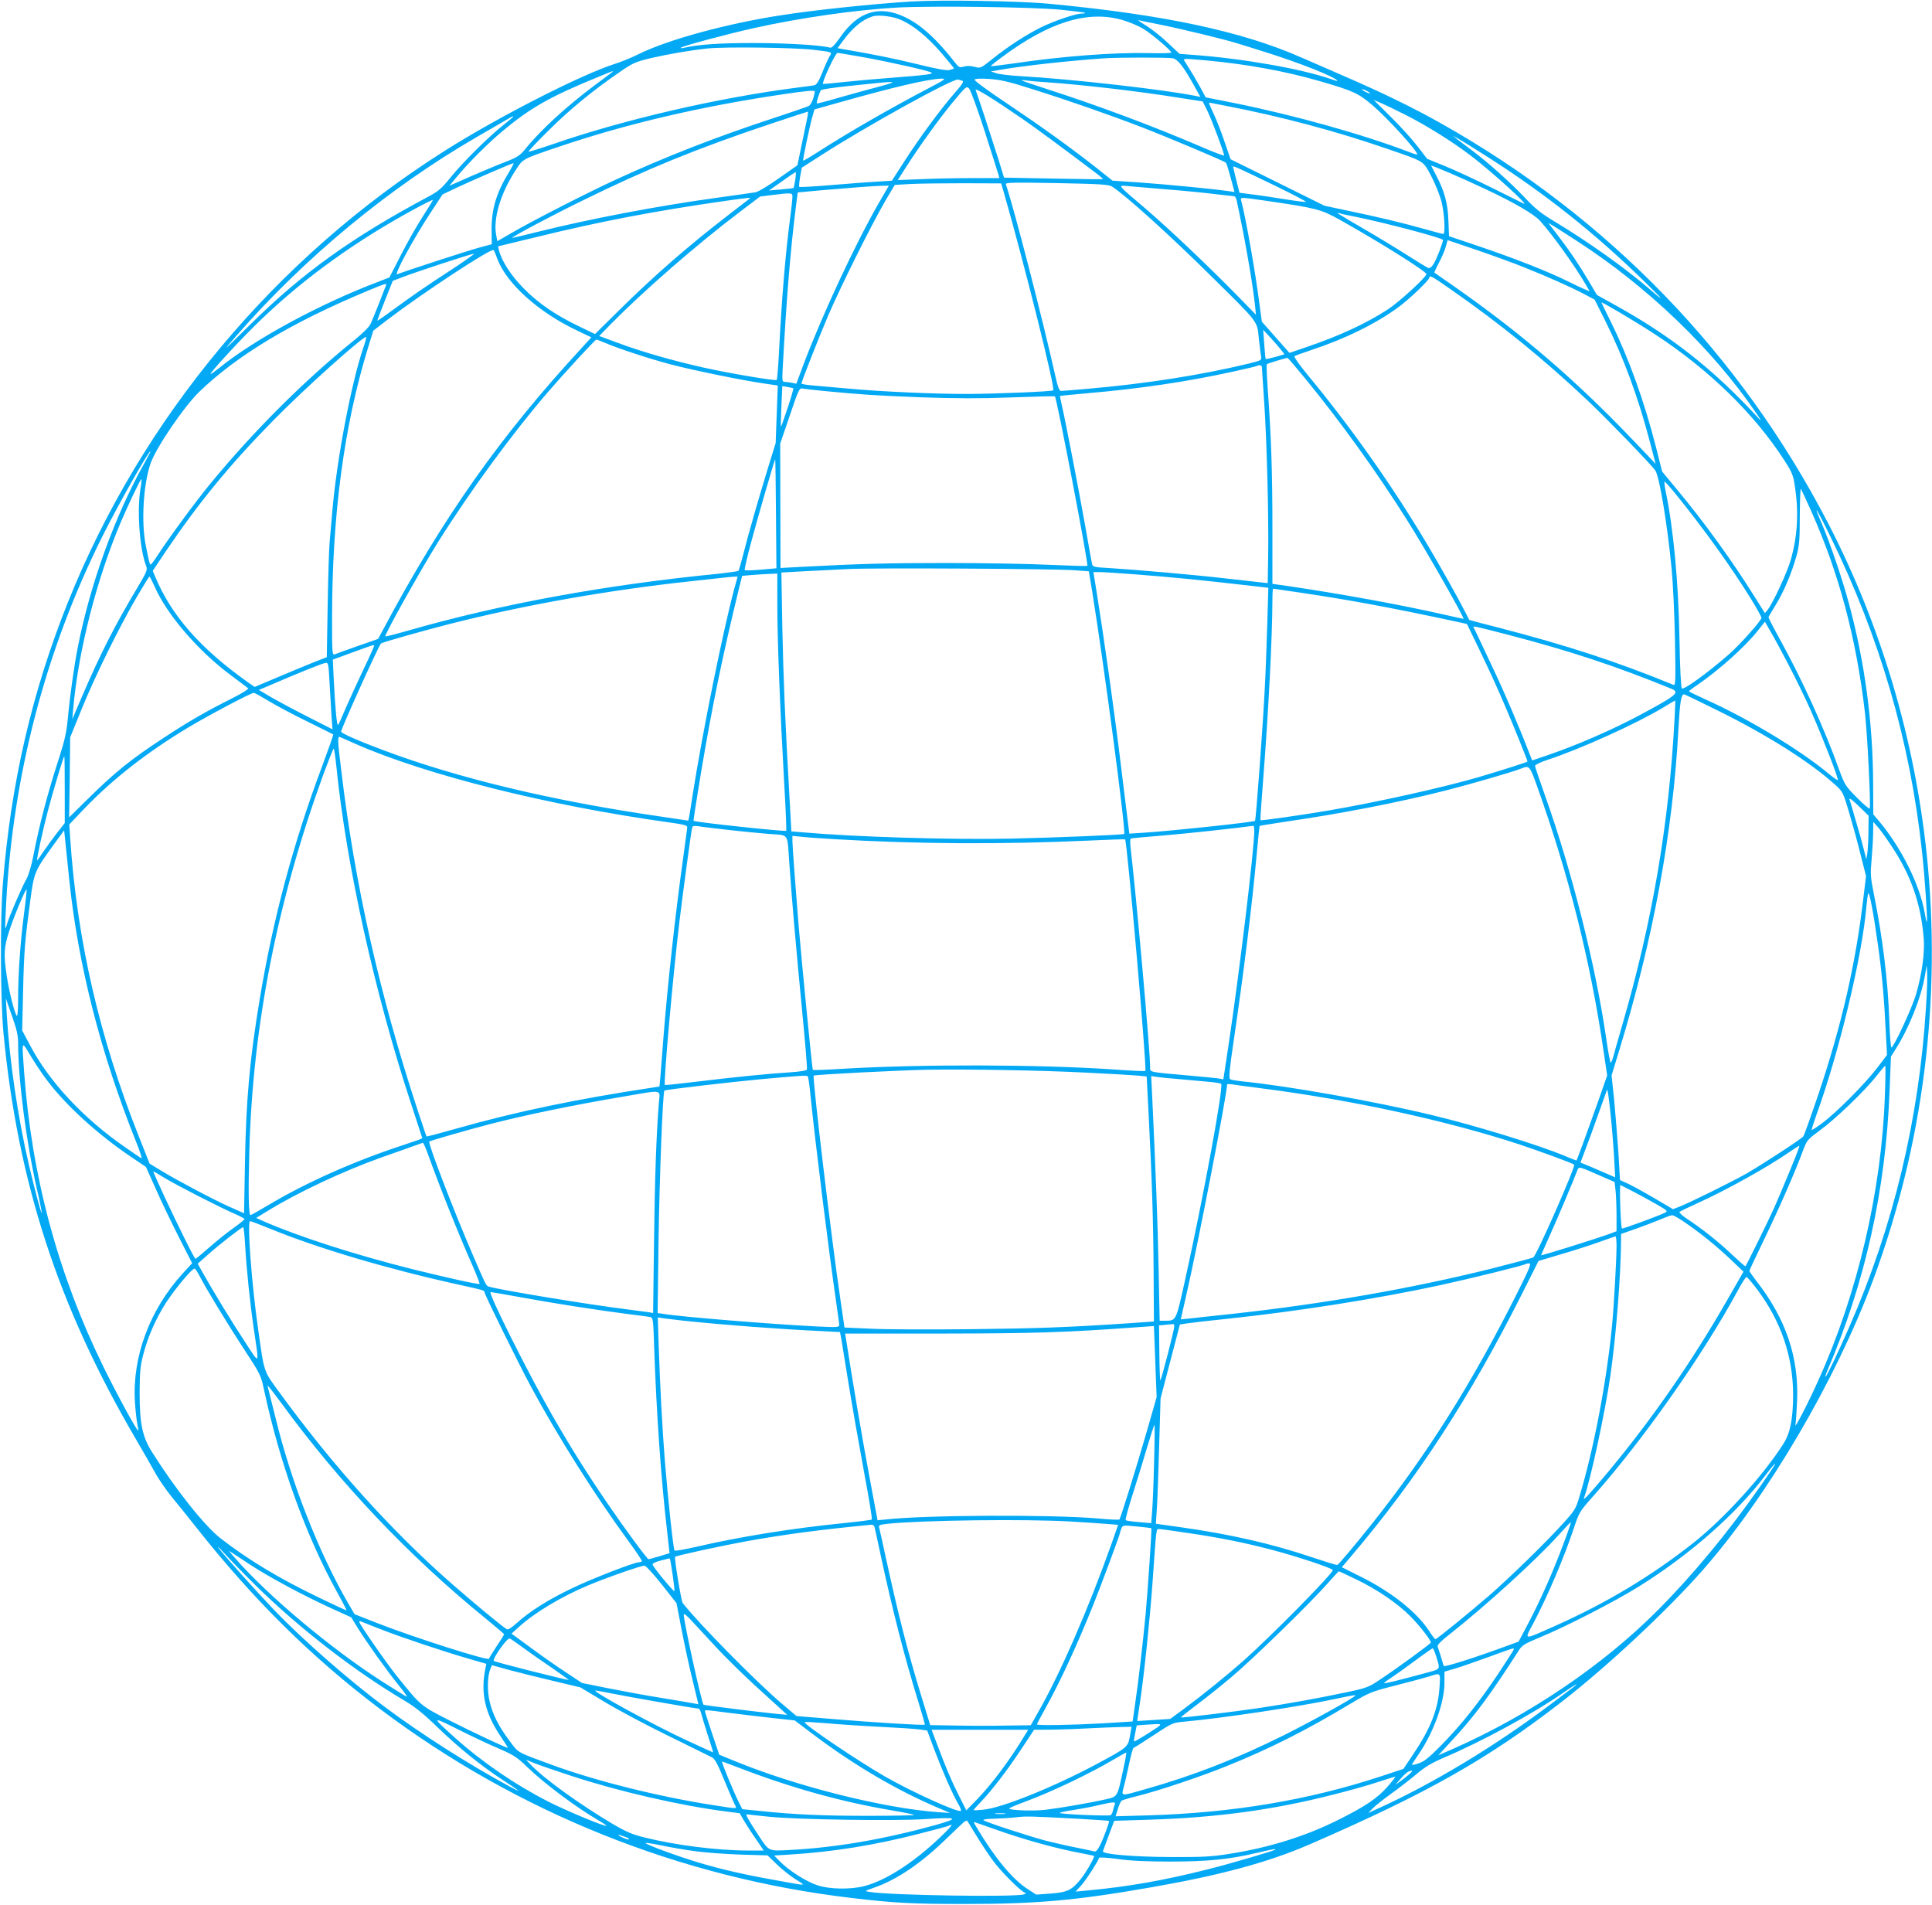 <?xml version="1.0" standalone="no"?>
<!DOCTYPE svg PUBLIC "-//W3C//DTD SVG 20010904//EN"
 "http://www.w3.org/TR/2001/REC-SVG-20010904/DTD/svg10.dtd">
<svg version="1.0" xmlns="http://www.w3.org/2000/svg"
 width="1280pt" height="1262pt" viewBox="0 0 1280 1262"
 preserveAspectRatio="xMidYMid meet">
<g transform="translate(0,1262) scale(0.1,-0.1)"
fill="#03a9f4" stroke="none">
<path d="M6036 12610 c-264 -17 -630 -55 -861 -91 -364 -56 -754 -163 -947
-259 -42 -21 -112 -50 -157 -64 -227 -73 -776 -354 -1126 -576 -1122 -710
-2005 -1768 -2495 -2990 -239 -597 -378 -1199 -431 -1865 -19 -232 -16 -774 4
-990 95 -988 361 -1805 873 -2682 49 -84 108 -187 132 -230 23 -43 74 -116
112 -163 39 -47 109 -134 157 -195 384 -486 767 -864 1218 -1205 912 -688
1990 -1120 3125 -1254 285 -34 406 -40 750 -40 479 0 738 23 1235 110 460 80
777 166 1050 284 780 339 1182 566 1670 944 300 232 704 609 938 876 430 490
878 1253 1125 1915 335 901 457 1868 357 2825 -81 769 -304 1519 -654 2195
-580 1118 -1455 2023 -2561 2646 -190 107 -387 203 -650 317 -102 44 -227 99
-278 121 -394 174 -917 285 -1672 356 -196 19 -718 27 -914 15z m988 -54 c87
-9 161 -18 164 -21 3 -3 -6 -5 -21 -5 -41 0 -185 -49 -272 -92 -101 -51 -217
-126 -319 -208 -79 -63 -80 -63 -119 -53 -25 7 -51 8 -71 2 -27 -8 -33 -6 -56
23 -122 157 -227 253 -333 304 -171 82 -311 39 -429 -131 -35 -50 -57 -74 -68
-71 -57 17 -292 31 -510 31 -228 0 -365 -10 -460 -32 -14 -3 -22 -3 -19 1 10
11 313 92 489 131 303 67 663 119 945 135 225 12 886 4 1079 -14z m-1050 -70
c81 -37 171 -111 262 -216 46 -54 84 -100 84 -103 0 -2 -14 -7 -31 -11 -21 -4
-92 9 -212 39 -153 37 -284 64 -495 100 l-33 6 31 42 c66 91 131 146 200 168
40 13 139 1 194 -25z m1464 1 c44 -13 106 -39 137 -58 55 -33 185 -144 185
-157 0 -4 -64 -6 -142 -4 -235 6 -578 -20 -908 -69 -78 -11 -143 -19 -145 -17
-2 2 30 28 71 58 316 235 571 314 802 247z m257 -32 c134 -27 415 -95 495
-120 25 -7 106 -33 180 -56 233 -72 490 -174 490 -195 0 -2 -19 4 -42 12 -191
67 -581 136 -908 160 l-95 7 -81 76 c-44 42 -110 93 -145 114 -35 21 -55 36
-44 33 11 -3 79 -17 150 -31z m-2305 -165 c126 -15 124 -14 107 -42 -8 -13
-30 -60 -48 -106 -24 -60 -39 -84 -54 -87 -11 -2 -60 -9 -110 -15 -520 -66
-1152 -212 -1619 -374 -88 -30 -162 -53 -164 -51 -3 3 58 67 134 142 137 137
300 270 476 390 80 55 101 64 196 87 122 28 259 52 382 65 110 12 577 6 700
-9z m336 -50 c175 -32 419 -87 443 -100 20 -11 -30 -17 -259 -35 -107 -8 -253
-21 -325 -29 -71 -8 -131 -13 -132 -12 -10 9 82 206 96 206 4 0 84 -14 177
-30z m2043 -6 c35 -7 73 -56 146 -188 l38 -68 -29 6 c-215 43 -820 112 -1169
132 -66 4 -136 12 -155 19 l-35 12 65 11 c153 27 458 60 690 76 93 6 419 6
449 0z m221 -14 c272 -25 534 -73 762 -140 216 -63 248 -78 342 -158 101 -87
296 -301 296 -325 0 -3 -24 4 -52 15 -302 116 -758 244 -1159 325 l-191 38
-35 65 c-34 61 -56 98 -97 163 -22 33 -31 31 134 17z m-3935 -79 c-6 -4 -57
-43 -115 -86 -188 -140 -360 -298 -463 -426 -29 -36 -51 -51 -109 -74 -76 -29
-230 -94 -332 -140 l-59 -26 44 53 c79 96 212 229 308 309 185 155 317 230
641 362 96 40 98 40 85 28z m2085 -112 c-253 -133 -515 -284 -715 -412 -55
-36 -102 -63 -104 -61 -4 3 44 232 62 294 l13 45 149 42 c374 106 602 159 690
162 37 1 30 -5 -95 -70z m236 56 c12 -4 -1 -24 -52 -82 -91 -105 -226 -287
-330 -448 l-85 -132 -107 -7 c-59 -3 -196 -14 -305 -23 -108 -9 -199 -14 -202
-11 -2 2 0 32 6 66 l11 61 131 84 c302 194 870 508 905 500 6 -2 19 -5 28 -8z
m459 -54 c242 -76 512 -170 735 -256 178 -69 539 -221 552 -233 4 -4 18 -49
32 -101 l25 -93 -42 6 c-95 14 -417 45 -585 57 l-181 12 -103 82 c-178 140
-376 282 -600 432 -122 81 -215 150 -211 155 4 7 39 9 97 5 73 -5 128 -17 281
-66z m100 44 c232 -16 613 -60 872 -102 l161 -25 32 -64 c29 -60 110 -275 110
-294 0 -4 -73 23 -162 62 -310 133 -671 268 -1003 375 -93 30 -172 57 -175 60
-3 3 13 3 35 -1 22 -3 81 -8 130 -11z m-1115 -30 c-69 -18 -188 -51 -265 -73
-77 -23 -141 -39 -143 -37 -5 5 18 77 28 88 4 5 85 17 181 27 332 36 352 36
199 -5z m704 -295 c46 -146 88 -275 91 -287 l6 -23 -184 0 c-101 0 -253 -3
-336 -7 l-153 -6 60 94 c94 146 223 324 313 432 79 95 83 98 100 80 9 -10 56
-137 103 -283z m251 82 c91 -63 263 -190 496 -366 21 -16 37 -31 36 -33 -2 -1
-150 0 -329 4 l-326 6 -37 121 c-39 124 -138 427 -151 459 -7 19 107 -51 311
-191z m-1388 133 c-7 -21 -20 -42 -28 -47 -8 -4 -122 -44 -254 -87 -369 -122
-695 -249 -1023 -400 -181 -83 -557 -275 -692 -354 l-95 -55 -8 42 c-20 108
29 274 127 425 52 81 41 75 295 161 450 152 948 268 1496 348 128 19 191 25
193 17 1 -5 -4 -28 -11 -50z m3673 50 c14 -8 21 -14 15 -14 -5 0 -21 6 -35 14
-14 8 -20 14 -15 14 6 0 21 -6 35 -14z m252 -156 c137 -69 315 -180 436 -273
134 -102 387 -332 347 -315 -5 3 -98 48 -205 102 -107 53 -249 119 -315 146
l-120 49 -60 78 c-33 44 -112 132 -177 196 l-117 116 54 -23 c30 -13 100 -48
157 -76z m-1196 61 c369 -71 736 -169 1069 -284 259 -89 241 -79 297 -182 26
-50 57 -126 68 -169 20 -78 27 -215 12 -215 -5 0 -58 14 -118 31 -141 40 -320
83 -514 123 l-155 33 -311 154 -311 154 -38 110 c-20 61 -52 143 -71 184 -33
72 -37 81 -31 81 1 0 47 -9 103 -20z m-2768 -82 c-5 -24 -22 -104 -37 -178
l-28 -135 -124 -87 c-68 -48 -137 -90 -154 -92 -16 -3 -131 -19 -254 -36 -399
-55 -844 -140 -1201 -229 -85 -22 -156 -38 -157 -37 -6 5 276 155 472 250 417
205 755 343 1230 502 138 46 253 84 256 84 4 0 2 -19 -3 -42z m-1948 8 c0 -1
-28 -25 -62 -52 -97 -76 -270 -247 -350 -346 -64 -79 -82 -95 -158 -135 -503
-269 -829 -504 -1172 -843 -186 -184 -193 -190 -88 -70 454 518 1007 975 1585
1310 88 51 178 103 200 116 43 25 45 26 45 20z m6453 -264 c385 -245 714 -507
1047 -832 131 -128 135 -138 13 -32 -153 131 -395 303 -608 431 -98 59 -135
89 -206 165 -93 98 -240 230 -350 312 -36 27 -79 59 -95 72 l-29 23 40 -22
c22 -12 107 -65 188 -117z m-6483 -106 c-82 -134 -115 -246 -113 -382 l1 -92
-82 -22 c-68 -18 -501 -159 -544 -177 -26 -10 108 238 226 416 l74 113 97 46
c100 47 361 160 373 161 4 1 -11 -28 -32 -63z m6470 -108 c195 -92 322 -166
363 -211 81 -89 228 -294 301 -419 l28 -48 -39 16 c-21 9 -63 29 -93 44 -139
70 -371 161 -633 249 l-167 56 -4 105 c-4 113 -26 194 -82 300 -16 30 -30 58
-32 62 -4 8 201 -80 358 -154z m-1391 21 c117 -57 209 -105 203 -107 -5 -1
-65 6 -133 17 -68 11 -165 26 -216 32 l-91 12 -21 83 c-12 46 -21 86 -21 89 0
8 41 -11 279 -126z m-3180 40 c-5 -28 -10 -53 -11 -54 -2 -2 -39 -6 -83 -10
l-80 -7 85 60 c47 34 88 61 91 62 3 0 2 -23 -2 -51z m1383 -89 c135 -470 340
-1292 326 -1306 -9 -8 -369 -23 -568 -24 -227 0 -568 15 -795 36 -93 8 -200
18 -237 21 -38 3 -68 9 -68 12 0 13 110 292 175 446 82 192 289 607 378 760
l65 110 103 6 c57 3 216 5 353 5 l249 -1 19 -65z m717 43 c91 -59 386 -325
665 -602 307 -303 295 -287 306 -403 6 -51 12 -105 15 -119 4 -26 2 -27 -83
-48 -315 -76 -679 -133 -1057 -166 -93 -8 -177 -15 -185 -15 -12 0 -22 26 -39
103 -82 368 -274 1112 -327 1266 -4 12 45 13 338 8 294 -6 345 -9 367 -24z
m-1545 -105 c-154 -267 -374 -738 -500 -1071 l-48 -129 -29 6 c-16 3 -38 6
-48 6 -17 0 -18 7 -13 98 25 461 51 778 87 1062 l12 95 140 13 c194 17 351 29
412 31 l52 1 -65 -112z m1921 86 c105 -8 242 -22 305 -30 63 -7 120 -14 126
-14 6 0 14 -12 17 -27 53 -243 107 -554 122 -698 l6 -60 -123 126 c-187 191
-447 438 -603 572 -204 174 -194 160 -110 153 39 -3 156 -13 260 -22z m-2495
-47 c0 -13 -6 -73 -14 -133 -31 -229 -58 -554 -75 -897 -5 -98 -12 -181 -15
-184 -8 -8 -311 43 -486 82 -205 46 -406 104 -563 162 l-127 47 77 79 c218
221 568 526 849 739 l140 106 80 10 c130 16 134 15 134 -11z m-281 -11 c-2 -2
-67 -52 -144 -111 -268 -206 -499 -408 -736 -643 l-147 -145 -106 51 c-154 74
-269 152 -366 251 -83 83 -147 183 -164 252 l-6 27 248 60 c423 104 788 174
1257 241 140 20 171 23 164 17z m3418 -16 c340 -50 363 -56 491 -127 264 -148
572 -341 572 -359 0 -20 -178 -183 -254 -233 -148 -96 -319 -175 -542 -251
l-111 -38 -92 104 -91 103 -16 118 c-28 220 -91 572 -120 681 -8 27 -12 27
163 2z m-5587 -106 c-39 -60 -104 -175 -145 -256 l-75 -146 -72 -28 c-391
-148 -822 -382 -1056 -572 -30 -24 -55 -42 -57 -40 -7 7 213 245 335 361 292
280 631 523 1020 734 63 34 116 60 118 59 1 -2 -29 -52 -68 -112z m6175 1
c203 -41 585 -142 585 -155 0 -18 -42 -126 -61 -157 -14 -23 -26 -32 -37 -28
-8 3 -74 43 -146 89 -72 46 -203 125 -291 176 -172 100 -180 106 -150 97 11
-4 56 -14 100 -22z m1475 -163 c466 -302 893 -711 1184 -1137 36 -52 40 -61
16 -35 -300 326 -580 546 -964 757 l-106 59 -53 90 c-68 114 -124 198 -205
303 l-64 84 39 -23 c21 -13 90 -57 153 -98z m-355 -172 c161 -64 315 -133 400
-178 l70 -37 72 -144 c119 -239 216 -501 293 -795 l39 -149 -142 149 c-382
401 -740 709 -1182 1019 -77 54 -141 98 -142 99 -2 1 13 31 31 67 19 35 39 83
45 106 l12 42 192 -65 c105 -36 246 -87 312 -114z m-6801 57 c62 -166 275
-358 538 -481 l86 -41 -64 -70 c-543 -588 -922 -1127 -1320 -1874 l-29 -54
-135 -47 c-74 -26 -143 -51 -152 -55 -17 -7 -18 8 -18 238 0 681 79 1274 237
1789 l36 117 96 74 c231 176 687 476 701 460 4 -4 15 -29 24 -56z m-299 -71
c-186 -121 -262 -174 -397 -273 -54 -40 -98 -70 -98 -67 0 4 23 65 51 135 l51
128 57 22 c83 33 464 158 481 158 8 1 -58 -46 -145 -103z m6611 -129 c339
-236 624 -468 914 -742 134 -127 417 -420 447 -462 27 -40 80 -358 108 -653 9
-91 19 -302 22 -469 5 -258 4 -303 -8 -299 -372 153 -714 265 -1173 383 -99
25 -181 47 -182 48 -1 1 -14 27 -29 57 -43 85 -170 311 -253 450 -233 390
-504 773 -790 1118 -52 63 -90 117 -86 122 5 4 54 22 109 40 225 74 435 177
584 288 74 55 201 177 201 193 0 18 20 7 136 -74z m-7049 21 c-3 -7 -24 -60
-46 -118 -23 -58 -48 -119 -56 -136 -8 -19 -56 -67 -117 -115 -326 -264 -657
-594 -945 -944 -95 -115 -280 -367 -348 -473 -22 -34 -43 -62 -46 -62 -7 0
-10 10 -33 125 -31 153 -17 403 31 543 35 104 222 379 325 478 252 242 606
455 1108 665 125 52 135 55 127 37z m8408 -323 c357 -233 658 -527 857 -835
44 -67 58 -98 66 -150 31 -184 23 -344 -24 -510 -24 -83 -116 -282 -152 -329
l-19 -23 -68 108 c-151 242 -335 496 -521 719 l-92 111 -40 159 c-78 306 -180
590 -298 829 -35 71 -64 130 -64 132 0 7 232 -130 355 -211z m-2475 -106 l20
-26 -61 -18 c-33 -9 -62 -15 -64 -13 -1 2 -6 46 -9 98 l-7 95 51 -55 c28 -30
59 -67 70 -81z m-6080 26 c-82 -237 -180 -752 -209 -1100 -6 -66 -13 -154 -17
-195 -4 -41 -10 -230 -13 -419 l-6 -345 -75 -29 c-41 -16 -149 -61 -239 -99
l-164 -69 -46 32 c-314 223 -506 441 -614 701 l-15 36 86 129 c222 328 426
576 716 871 205 209 599 562 612 549 2 -2 -5 -30 -16 -62z m1597 24 c86 -37
298 -107 436 -143 144 -38 474 -106 621 -127 l89 -13 -7 -190 -7 -191 -54
-175 c-66 -216 -125 -422 -160 -560 -15 -58 -29 -108 -33 -112 -4 -3 -59 -11
-122 -18 -757 -74 -1456 -202 -2074 -380 -77 -22 -141 -38 -143 -36 -8 8 229
432 350 626 211 336 491 718 725 990 114 132 315 350 323 350 4 0 29 -9 56
-21z m4643 -240 c236 -288 476 -623 675 -939 119 -188 382 -650 371 -650 -2 0
-62 13 -132 29 -282 64 -659 133 -1021 187 l-113 16 0 372 c0 366 -8 609 -31
919 -6 87 -9 160 -6 164 5 5 123 41 137 42 3 0 57 -63 120 -140z m-290 83 c0
-5 7 -107 15 -228 18 -253 31 -768 27 -1028 l-3 -179 -57 6 c-31 4 -136 15
-232 26 -199 23 -578 56 -753 67 -109 6 -118 8 -122 28 -3 11 -23 125 -45 251
-41 230 -129 687 -155 800 -8 32 -13 60 -12 62 2 1 84 9 183 18 342 29 664 77
959 142 88 19 162 37 164 39 8 7 31 4 31 -4z m-3104 -145 c2 -2 -15 -61 -38
-130 -23 -70 -43 -126 -44 -124 -2 1 0 62 3 136 l6 133 35 -6 c19 -3 36 -7 38
-9z m199 -17 c263 -25 337 -30 640 -42 238 -8 393 -9 605 -1 157 6 287 9 289
7 13 -12 224 -1114 215 -1123 -2 -2 -115 1 -251 7 -137 7 -446 12 -688 12
-397 0 -564 -5 -967 -26 l-127 -7 -1 412 -1 412 57 167 c69 204 69 203 97 197
12 -2 72 -9 132 -15z m-4495 -472 c-197 -351 -361 -802 -444 -1223 -24 -119
-54 -334 -66 -470 -9 -94 -21 -149 -55 -255 -81 -249 -133 -448 -176 -669 -12
-60 -31 -122 -44 -145 -29 -49 -119 -259 -129 -300 -4 -15 -9 -27 -11 -25 -2
2 1 78 6 169 46 854 263 1678 640 2432 106 211 302 558 316 558 2 0 -15 -33
-37 -72z m4181 -343 l3 -360 -102 -9 c-56 -5 -105 -6 -108 -3 -3 3 15 83 41
179 47 176 158 558 161 555 1 -1 4 -164 5 -362z m-4211 164 c-23 -147 -5 -398
39 -511 9 -23 2 -39 -58 -140 -146 -243 -247 -441 -368 -723 l-64 -150 6 70
c34 384 155 856 315 1235 49 115 133 291 137 286 2 -2 -1 -32 -7 -67z m10175
-36 c181 -223 365 -479 499 -696 36 -59 66 -113 66 -120 0 -19 -147 -183 -219
-245 -140 -122 -294 -233 -308 -223 -6 4 -13 128 -16 326 -7 382 -40 733 -92
983 -7 34 -10 62 -6 61 3 0 38 -39 76 -86z m892 -103 c185 -412 300 -842 358
-1335 17 -142 41 -633 32 -642 -4 -3 -42 30 -85 73 -75 76 -80 84 -117 184
-96 269 -245 597 -392 863 -43 78 -77 144 -76 148 1 4 23 42 49 84 54 88 105
210 136 322 19 67 22 105 22 265 1 103 4 184 7 180 3 -4 33 -68 66 -142z m128
-171 c329 -669 531 -1364 609 -2094 18 -159 38 -456 32 -462 -2 -2 -9 25 -15
62 -32 183 -156 432 -302 605 l-38 45 -1 200 c-1 403 -55 809 -161 1199 -44
164 -127 406 -182 534 -20 45 -34 82 -31 82 3 0 43 -77 89 -171z m-5005 -227
l94 -7 23 -140 c79 -490 224 -1589 211 -1600 -7 -6 -465 -25 -758 -31 -394 -8
-1024 11 -1376 42 l-71 6 -12 217 c-30 523 -41 799 -48 1137 l-6 361 144 8
c79 4 214 11 299 15 178 9 1358 2 1500 -8z m400 -27 c242 -19 438 -38 689 -67
l194 -22 -7 -241 c-4 -132 -11 -328 -17 -435 -11 -223 -58 -862 -64 -868 -9
-9 -533 -65 -726 -78 l-107 -7 -6 49 c-3 27 -26 213 -51 414 -43 354 -111 835
-158 1128 l-23 142 40 0 c23 0 129 -7 236 -15z m-2370 -207 c0 -227 18 -691
46 -1186 10 -166 15 -304 13 -306 -7 -7 -606 57 -614 66 -2 2 21 147 50 323
75 445 141 765 253 1225 l19 75 69 6 c38 3 90 6 117 7 l47 2 0 -212z m-4126
127 c81 -186 288 -427 506 -589 58 -43 109 -82 114 -86 5 -5 -45 -36 -111 -69
-159 -79 -291 -155 -448 -259 -216 -141 -324 -228 -503 -405 l-124 -122 4 265
3 265 75 185 c86 213 249 544 365 743 44 75 82 137 85 137 3 0 18 -29 34 -65z
m3839 -22 c-75 -283 -207 -934 -273 -1353 -11 -74 -23 -144 -25 -156 l-5 -21
-187 28 c-712 103 -1334 252 -1831 438 -156 58 -282 113 -282 124 0 19 248
568 264 584 7 7 275 83 451 128 499 127 1053 225 1600 284 105 11 204 22 220
24 17 2 44 5 61 6 l31 1 -24 -87z m3750 -19 c331 -49 600 -99 1024 -190 l82
-18 75 -155 c83 -173 117 -247 182 -399 48 -111 144 -349 144 -357 0 -4 -179
-61 -325 -104 -236 -69 -679 -167 -995 -221 -169 -29 -444 -68 -449 -64 -2 1
6 123 18 271 36 462 60 940 61 1181 0 45 2 82 5 82 3 0 83 -12 178 -26z m3237
-479 c43 -82 109 -217 146 -300 76 -172 187 -455 180 -463 -3 -2 -29 16 -58
40 -185 155 -530 364 -807 489 -66 30 -120 56 -121 59 0 3 26 23 58 44 142 98
312 250 394 353 l51 64 39 -68 c22 -37 75 -135 118 -218z m-1864 201 c415
-108 723 -210 1087 -359 59 -24 36 -43 -206 -173 -185 -99 -421 -202 -619
-269 l-97 -33 -32 81 c-50 131 -156 379 -216 505 -30 64 -73 155 -95 202 -22
47 -42 88 -45 93 -7 12 5 9 223 -47z m-7579 -233 c-41 -87 -94 -203 -118 -258
-23 -55 -45 -104 -49 -108 -8 -9 -19 105 -29 305 l-6 128 120 44 c148 54 149
54 154 50 2 -2 -30 -74 -72 -161z m-224 -80 c4 -71 10 -170 13 -222 l7 -93
-159 81 c-87 44 -197 103 -244 130 l-85 50 50 21 c244 105 374 157 396 159 13
1 17 -18 22 -126z m-400 -129 c50 -30 166 -92 257 -136 91 -45 166 -82 168
-84 2 -1 -32 -98 -76 -216 -189 -505 -323 -1004 -411 -1536 -66 -395 -91 -669
-98 -1083 l-6 -337 -97 43 c-109 49 -336 169 -452 239 l-77 47 -72 182 c-261
657 -409 1302 -454 1974 l-6 91 98 103 c187 195 415 374 688 538 133 80 418
231 437 231 5 0 50 -25 101 -56z m9601 -63 c325 -161 609 -340 773 -489 51
-46 54 -50 93 -182 22 -74 57 -200 76 -279 l37 -145 -17 -140 c-51 -438 -143
-841 -297 -1301 -50 -148 -96 -276 -102 -284 -16 -19 -269 -184 -376 -246 -96
-54 -384 -197 -446 -220 l-41 -16 -115 68 c-63 37 -142 81 -175 97 l-61 28
-11 187 c-7 102 -20 258 -28 346 l-17 160 52 170 c223 730 355 1445 391 2125
10 181 18 230 38 230 3 0 105 -49 226 -109z m-289 -43 c-37 -705 -147 -1350
-346 -2035 -28 -98 -56 -195 -61 -215 -6 -21 -13 -38 -17 -38 -3 0 -17 71 -29
157 -70 486 -230 1121 -406 1613 -36 101 -66 190 -66 196 0 7 37 25 83 40 217
71 592 241 767 347 41 25 76 46 78 46 2 1 0 -50 -3 -111z m-8738 -177 c471
-207 1280 -409 2073 -519 113 -16 125 -20 123 -37 -1 -11 -14 -101 -27 -200
-54 -387 -104 -849 -131 -1195 -8 -107 -17 -223 -20 -257 l-6 -61 -37 -6
c-511 -77 -909 -160 -1305 -272 -109 -31 -199 -55 -201 -53 -2 2 -28 81 -59
174 -253 769 -416 1494 -506 2250 -25 201 -26 229 -8 222 6 -3 53 -24 104 -46z
m-128 -153 c65 -646 254 -1501 495 -2232 l74 -227 -26 -11 c-15 -5 -65 -22
-112 -38 -316 -104 -632 -245 -874 -389 -65 -39 -122 -71 -126 -71 -13 0 -16
146 -8 430 23 825 184 1645 488 2483 36 97 67 177 71 177 3 0 11 -55 18 -122z
m-1800 -150 l0 -221 -48 -61 c-26 -34 -67 -89 -90 -123 -23 -35 -43 -63 -45
-63 -6 0 38 202 73 335 32 122 102 355 107 355 2 0 3 -100 3 -222z m9754 25
c212 -595 353 -1154 442 -1763 l23 -155 -58 -166 c-53 -150 -140 -390 -145
-397 -1 -1 -33 11 -71 27 -171 73 -596 204 -894 275 -373 90 -950 192 -1251
222 -37 4 -73 10 -79 14 -10 6 -5 62 23 251 67 455 120 882 153 1239 9 102 18
186 19 188 2 2 79 14 171 28 373 54 753 128 1074 210 167 43 437 121 490 143
52 21 55 17 103 -116z m2196 -298 c0 -55 -4 -120 -7 -144 l-7 -44 -19 74 c-10
41 -34 126 -53 189 -18 63 -36 124 -40 135 -3 12 21 -6 61 -45 l66 -64 -1
-101z m152 -99 c130 -195 195 -381 214 -611 8 -94 -11 -235 -50 -370 -25 -88
-149 -355 -164 -355 -4 0 -11 82 -14 183 -9 262 -45 550 -102 833 -23 115 -24
134 -15 232 5 59 10 139 10 177 l1 70 31 -35 c16 -19 57 -75 89 -124z m-7691
104 c96 -10 211 -22 255 -25 135 -10 120 11 134 -187 17 -248 47 -589 87
-1003 19 -197 33 -364 30 -371 -2 -6 -45 -14 -108 -18 -159 -10 -392 -34 -621
-62 -115 -14 -210 -24 -212 -22 -10 10 52 707 95 1071 25 207 80 617 86 635 3
10 15 12 42 8 20 -4 116 -15 212 -26z m3470 -3 c0 -122 -99 -944 -172 -1430
l-33 -218 -25 5 c-14 3 -108 12 -210 21 -260 23 -250 21 -250 53 0 112 -92
1138 -129 1450 -5 43 -4 65 3 67 6 2 103 11 216 20 155 13 489 49 593 64 4 1
7 -14 7 -32z m-7851 -327 c59 -567 209 -1152 444 -1738 25 -62 40 -109 34
-106 -7 4 -54 36 -106 72 -278 192 -506 436 -633 679 l-51 96 6 261 c6 268 12
336 49 610 24 178 28 187 158 366 l65 89 7 -67 c4 -37 16 -155 27 -262z m5076
270 c537 -32 1108 -35 1678 -9 131 6 239 10 241 8 14 -16 146 -1522 134 -1534
-2 -3 -105 2 -229 11 -489 32 -1248 34 -1762 4 -114 -7 -210 -11 -212 -8 -4 4
-72 699 -95 968 -18 223 -40 514 -40 548 l0 34 63 -6 c34 -4 134 -11 222 -16z
m-5375 -486 c-25 -191 -40 -404 -40 -569 0 -83 -4 -124 -10 -114 -17 28 -50
163 -65 261 -22 143 -19 193 16 300 31 96 109 282 115 275 2 -2 -5 -71 -16
-153z m12284 -229 c26 -186 40 -353 51 -582 l7 -132 -63 -83 c-77 -102 -269
-296 -363 -366 -38 -29 -71 -50 -73 -48 -2 2 13 48 32 102 149 410 302 1047
330 1374 4 41 9 82 12 90 8 20 36 -133 67 -355z m316 -400 c-46 -742 -216
-1449 -508 -2116 -74 -169 -150 -329 -157 -329 -3 0 2 17 11 38 251 583 387
1195 413 1855 l9 227 30 48 c87 135 170 342 194 483 l13 74 3 -50 c2 -27 -1
-131 -8 -230z m-12640 -236 c0 -239 54 -659 126 -973 19 -82 32 -151 31 -153
-5 -4 -47 157 -86 322 -73 313 -128 690 -146 990 l-6 110 40 -115 c32 -89 41
-130 41 -181z m190 -244 c124 -166 337 -360 556 -508 l101 -68 68 -152 c37
-84 106 -227 153 -319 l85 -167 -61 -66 c-220 -241 -337 -554 -318 -855 4 -58
11 -123 16 -145 5 -22 7 -41 6 -43 -7 -6 -139 236 -231 423 -301 615 -475
1261 -525 1950 -16 218 -18 212 41 113 28 -47 77 -121 109 -163z m12178 -99
c-21 -631 -181 -1317 -441 -1891 -66 -148 -160 -329 -152 -295 3 14 8 84 11
155 13 292 -74 549 -270 799 -25 33 -46 63 -46 66 0 4 45 99 99 211 94 194
211 460 260 596 22 58 29 66 108 124 102 74 298 262 373 358 30 38 57 70 60
70 3 1 2 -86 -2 -193z m-5298 148 c162 -8 320 -17 351 -20 l56 -6 12 -232 c23
-446 32 -724 34 -1056 l2 -335 -170 -12 c-409 -27 -598 -34 -1045 -39 -261 -3
-556 -2 -655 3 l-180 8 -27 185 c-59 397 -187 1474 -177 1484 6 7 585 36 754
39 289 4 752 -4 1045 -19z m-1821 -144 c30 -304 122 -1040 171 -1378 11 -73
20 -141 20 -150 0 -16 -13 -16 -147 -10 -299 15 -905 64 -1022 84 l-34 5 6
482 c6 407 28 982 39 992 7 6 434 56 638 75 264 24 303 26 311 20 4 -3 12 -57
18 -120z m2451 100 c63 -6 147 -13 187 -17 39 -3 76 -9 83 -13 19 -12 -116
-747 -242 -1316 -58 -259 -55 -254 -132 -254 l-33 0 -7 348 c-6 305 -19 633
-42 1130 l-7 143 39 -6 c21 -3 91 -10 154 -15z m535 -60 c602 -77 1231 -214
1715 -373 146 -49 348 -123 359 -133 12 -10 -249 -603 -271 -615 -8 -4 -132
-37 -274 -73 -534 -133 -1113 -234 -1724 -301 -129 -14 -258 -27 -286 -31
l-51 -5 38 168 c74 320 269 1328 269 1389 0 3 15 2 33 0 17 -3 104 -15 192
-26z m2339 -462 l7 -128 -83 36 c-46 20 -97 42 -115 49 l-32 13 30 79 c17 43
55 148 85 233 30 85 58 162 61 170 7 18 37 -269 47 -452z m-6329 365 c-17
-218 -27 -503 -32 -925 l-6 -467 -26 5 c-14 2 -82 11 -151 20 -237 29 -840
128 -911 150 -18 5 -18 5 -106 209 -124 286 -299 742 -289 752 6 6 254 77 411
118 230 59 554 126 875 180 269 46 243 50 235 -42z m-1535 -325 c85 -236 203
-533 302 -756 27 -63 48 -116 45 -118 -5 -6 -224 43 -442 97 -382 96 -744 212
-989 318 l-49 22 74 45 c193 120 501 265 759 357 69 24 157 55 195 69 39 14
73 26 76 27 4 0 16 -27 29 -61z m9030 -120 c-37 -90 -85 -204 -107 -253 -38
-84 -181 -375 -189 -384 -2 -2 -42 33 -90 78 -88 84 -195 169 -297 236 -32 21
-54 42 -50 46 4 4 58 30 118 57 188 85 463 238 605 336 36 25 68 45 71 45 4 1
-24 -72 -61 -161z m-1254 -39 l91 -40 7 -61 c3 -33 6 -107 6 -163 l0 -102 -42
-16 c-87 -32 -458 -148 -458 -143 0 1 25 58 56 127 51 112 158 366 183 432 12
31 6 32 157 -34z m-9519 -11 c80 -49 381 -203 471 -241 34 -15 62 -30 62 -34
-1 -4 -33 -30 -72 -58 -39 -27 -111 -85 -159 -127 -49 -43 -91 -78 -94 -78 -3
0 -35 60 -71 133 -77 153 -214 447 -208 447 2 0 34 -19 71 -42z m9733 -92 c41
-21 110 -59 154 -84 76 -44 78 -46 55 -57 -39 -20 -279 -108 -283 -104 -9 9
-18 291 -10 288 5 -2 43 -22 84 -43z m333 -198 c103 -69 218 -162 311 -250
l87 -83 -109 -190 c-229 -400 -495 -784 -779 -1126 -125 -150 -177 -207 -169
-184 43 116 139 562 175 810 38 264 70 668 71 905 l0 35 98 34 c53 19 126 47
162 62 36 15 71 28 78 28 7 1 41 -18 75 -41z m-9362 -49 c321 -131 777 -266
1244 -369 169 -37 175 -39 175 -51 0 -15 224 -470 310 -630 178 -330 427 -723
638 -1011 55 -75 98 -139 95 -142 -4 -3 -12 -6 -20 -6 -30 0 -307 -107 -438
-170 -157 -74 -287 -156 -369 -231 -36 -32 -60 -48 -68 -43 -31 18 -225 179
-363 300 -399 349 -791 785 -1140 1264 -111 152 -103 128 -145 425 -43 300
-74 715 -53 715 5 0 65 -23 134 -51z m-167 -106 c9 -162 33 -391 57 -553 37
-254 43 -244 -58 -90 -84 127 -210 334 -282 462 l-31 56 69 61 c70 63 221 180
232 181 4 0 9 -53 13 -117z m9086 -5 c0 -94 -18 -408 -30 -533 -36 -370 -122
-822 -217 -1134 -23 -78 -31 -90 -113 -180 -112 -124 -356 -361 -490 -477
-126 -109 -342 -284 -350 -284 -4 0 -22 24 -40 52 -80 125 -250 261 -458 364
l-122 61 63 74 c437 515 781 1043 1129 1734 l111 221 161 48 c89 26 202 63
251 81 50 18 93 33 98 34 4 0 7 -27 7 -61z m-656 -310 c-301 -601 -596 -1070
-968 -1538 -113 -141 -216 -264 -226 -268 -4 -2 -81 22 -171 52 -263 89 -541
152 -867 198 l-164 23 7 110 c4 60 10 247 15 415 l9 305 64 245 64 245 44 7
c24 4 154 19 289 33 459 49 966 129 1389 220 206 45 561 132 570 141 2 2 13 4
23 4 15 0 1 -34 -78 -192z m-8732 109 c41 -81 183 -314 293 -483 111 -169 113
-173 135 -275 103 -481 276 -961 479 -1329 38 -69 68 -126 66 -128 -1 -2 -81
35 -176 81 -269 129 -471 251 -656 394 -106 82 -296 320 -454 570 -66 103 -84
191 -84 398 1 135 4 174 24 250 31 121 85 242 152 346 67 102 177 232 190 224
5 -4 19 -25 31 -48z m10323 -94 c157 -211 235 -445 235 -697 -1 -158 -19 -250
-65 -322 -134 -211 -393 -495 -595 -655 -278 -220 -582 -402 -920 -552 -214
-95 -202 -96 -141 19 96 182 206 441 271 638 30 91 38 105 109 185 340 380
742 951 976 1384 26 48 51 87 56 87 5 0 38 -39 74 -87z m-8198 -47 c216 -40
520 -87 708 -111 72 -9 140 -18 151 -20 21 -5 22 -11 28 -202 15 -431 45 -867
85 -1211 l17 -152 -66 -20 c-37 -11 -70 -20 -73 -20 -9 0 -160 205 -271 368
-138 202 -246 374 -368 587 -158 275 -428 815 -408 815 5 0 94 -15 197 -34z
m1083 -156 c270 -28 622 -55 900 -68 l135 -7 8 -40 c4 -22 25 -152 47 -290 22
-137 68 -398 101 -578 34 -181 59 -331 55 -334 -3 -3 -88 -14 -188 -24 -338
-34 -681 -89 -963 -154 -82 -19 -152 -32 -156 -27 -8 9 -44 343 -64 592 -17
214 -32 495 -41 764 l-6 188 39 -6 c21 -3 81 -10 133 -16z m3250 -37 c0 -22
-85 -351 -92 -358 -3 -3 -6 78 -7 179 l-2 185 43 4 c24 2 46 4 51 5 4 1 7 -6
7 -15z m-183 -699 c-71 -246 -173 -573 -181 -581 -3 -3 -67 0 -143 7 -310 27
-1149 23 -1408 -7 l-51 -5 -52 278 c-42 222 -119 673 -157 924 l-6 35 643 0
c621 1 812 7 1308 43 l95 7 9 -236 9 -235 -66 -230z m-5736 194 c390 -534 845
-1014 1352 -1427 70 -57 127 -106 127 -108 0 -3 -22 -39 -50 -80 -27 -41 -50
-78 -50 -82 0 -18 -496 140 -744 237 l-147 58 -41 70 c-194 334 -378 801 -482
1229 -26 105 -49 196 -51 203 -9 26 6 8 86 -100z m5785 -395 c-3 -137 -9 -283
-13 -326 l-6 -78 -81 7 c-45 3 -84 9 -88 13 -4 3 19 87 51 186 31 99 75 240
96 313 22 72 41 132 44 132 2 0 1 -111 -3 -247z m4108 -25 c-4 -7 -43 -65 -87
-128 -216 -310 -450 -593 -687 -831 -361 -362 -845 -690 -1350 -914 l-101 -44
85 92 c158 170 257 305 448 602 22 36 39 45 144 89 168 69 495 237 650 334
339 211 647 482 842 740 49 65 75 93 56 60z m-4664 -368 c91 -5 199 -13 241
-16 l77 -6 -43 -123 c-151 -427 -340 -861 -485 -1115 l-51 -90 -157 -2 c-86
-2 -236 -2 -333 0 l-176 3 -56 182 c-93 303 -155 546 -238 927 -22 102 -42
192 -45 202 -4 14 6 17 58 23 236 24 913 32 1208 15z m3269 -146 c-67 -181
-155 -380 -234 -529 l-64 -121 -63 -23 c-219 -81 -430 -148 -433 -138 -12 42
-35 115 -40 128 -4 11 22 37 82 84 235 185 580 499 718 654 44 49 81 88 83 87
1 -2 -20 -66 -49 -142z m-4565 109 c3 -10 21 -94 41 -188 76 -354 158 -676
246 -959 27 -87 48 -160 46 -162 -5 -6 -346 15 -606 37 l-244 20 -91 77 c-166
139 -560 539 -663 672 -10 14 -57 299 -50 306 7 8 317 75 472 103 262 47 483
76 832 110 6 0 14 -7 17 -16z m1834 -8 c4 -3 -24 -417 -38 -570 -16 -171 -49
-458 -69 -590 l-17 -120 -195 -12 c-212 -12 -439 -16 -439 -7 0 3 28 56 62
117 97 176 207 415 310 672 55 137 178 468 178 479 0 3 4 15 9 28 9 24 10 24
102 15 52 -5 95 -10 97 -12z m234 -30 c208 -30 382 -65 558 -111 165 -43 410
-124 410 -136 0 -24 -408 -437 -590 -599 -106 -94 -270 -227 -393 -318 l-94
-69 -109 -7 -110 -7 18 119 c27 178 65 541 83 788 27 384 25 365 43 365 10 0
92 -11 184 -25z m-6173 -344 c295 -290 658 -571 996 -771 64 -38 124 -86 210
-170 140 -135 281 -250 426 -346 129 -84 144 -98 54 -49 -270 146 -591 351
-821 523 -240 178 -552 452 -737 645 -115 120 -325 354 -367 409 -18 24 2 5
45 -42 43 -47 130 -136 194 -199z m-35 135 c129 -85 362 -210 552 -296 l121
-55 43 -70 c61 -98 189 -278 273 -382 41 -50 61 -81 47 -72 -14 9 -56 35 -95
59 -328 201 -749 544 -996 811 -52 57 -87 98 -79 93 8 -5 68 -44 134 -88z
m2802 -66 c8 -56 14 -106 12 -111 -3 -8 -135 151 -144 174 -3 9 15 18 53 28
32 9 59 15 61 14 1 -1 10 -48 18 -105z m-71 -68 l97 -123 34 -177 c19 -97 51
-248 73 -335 l38 -158 -26 5 c-14 3 -110 19 -212 36 -102 16 -264 46 -359 65
l-174 35 -107 71 c-59 38 -164 112 -233 163 l-127 93 53 48 c103 93 281 199
453 271 132 55 357 134 376 131 9 -1 60 -57 114 -125z m4595 37 c141 -67 280
-162 364 -247 61 -62 135 -156 136 -174 0 -7 -235 -179 -347 -252 -64 -43 -85
-51 -210 -77 -185 -39 -381 -75 -582 -105 -174 -26 -512 -66 -517 -62 -1 2 43
37 99 79 56 42 161 125 232 185 140 117 526 493 640 623 39 44 72 80 75 81 3
0 52 -23 110 -51z m-4228 -460 c59 -63 170 -172 245 -241 76 -69 156 -142 178
-162 l40 -37 -65 6 c-103 10 -485 57 -489 61 -12 10 -131 552 -131 596 0 12
20 -4 57 -45 31 -34 106 -114 165 -178z m-2227 126 c135 -53 413 -146 583
-195 l114 -33 -6 -31 c-33 -161 -4 -293 99 -447 29 -43 52 -79 50 -79 -12 0
-244 109 -387 182 -194 99 -189 95 -351 297 -67 83 -247 343 -247 356 0 4 6 5
13 2 6 -3 66 -26 132 -52z m942 -122 c43 -32 130 -93 193 -135 62 -43 111 -78
108 -78 -19 0 -487 118 -496 126 -14 10 88 155 105 149 6 -2 47 -30 90 -62z
m6046 -50 c30 -96 34 -89 -57 -114 -203 -55 -286 -75 -286 -70 0 3 19 18 43
33 23 15 94 65 157 112 63 47 118 85 122 86 3 0 13 -21 21 -47z m517 41 c0 -4
-47 -77 -104 -163 -127 -190 -245 -339 -379 -475 -81 -82 -112 -107 -150 -119
-33 -11 -45 -12 -41 -4 4 7 25 38 47 71 98 146 167 339 167 470 l0 71 78 23
c42 13 142 48 222 77 155 57 160 58 160 49z m-6370 -209 l185 -44 160 -96 c88
-53 279 -155 425 -226 146 -72 276 -136 288 -142 18 -9 39 -49 81 -152 32 -77
63 -150 70 -162 15 -28 21 -28 -139 -3 -363 56 -780 160 -1075 268 -238 88
-217 76 -280 160 -72 96 -111 174 -131 259 -17 71 -15 166 4 214 l11 27 108
-30 c59 -16 191 -49 293 -73z m5877 -44 c-9 -145 -58 -270 -174 -443 l-65 -97
-151 -50 c-481 -158 -981 -241 -1539 -258 l-217 -6 15 48 c8 27 20 52 26 56 7
4 53 18 103 30 134 33 422 129 596 200 280 113 525 236 815 411 128 76 136 80
305 123 96 24 194 51 219 59 76 24 74 27 67 -73z m893 6 c-8 -7 -89 -67 -178
-134 -354 -265 -759 -509 -1112 -670 l-75 -34 30 31 c17 17 71 60 120 95 50
36 125 94 168 130 59 50 103 76 185 111 251 107 592 292 787 428 73 51 112 73
75 43z m-6374 -47 c96 -20 555 -100 573 -100 5 0 12 -14 16 -30 4 -17 24 -82
44 -145 21 -63 37 -115 35 -115 -1 0 -75 34 -164 75 -222 102 -648 335 -614
335 7 0 56 -9 110 -20z m4923 -14 c-22 -22 -289 -170 -471 -261 -318 -158
-599 -268 -925 -360 -161 -46 -154 -47 -138 16 8 28 24 98 36 155 12 57 25
104 29 104 3 0 63 38 133 84 124 82 126 83 204 90 253 23 759 99 998 150 112
24 142 29 134 22z m-4164 -112 c66 -8 194 -24 285 -34 l165 -18 130 -98 c263
-198 549 -366 820 -481 l80 -34 -78 5 c-362 26 -940 171 -1347 338 l-105 43
-47 140 c-26 77 -47 143 -48 148 0 10 9 9 145 -9z m-1509 -239 c95 -41 119
-56 184 -119 120 -116 330 -272 483 -361 26 -15 46 -29 44 -31 -7 -8 -273 103
-384 160 -221 113 -436 260 -615 420 -163 146 -162 148 18 58 89 -45 210 -102
270 -127z m2519 145 c121 -6 242 -14 269 -18 l49 -7 47 -126 c54 -143 120
-294 157 -357 14 -24 23 -46 19 -49 -15 -15 -324 125 -502 227 -176 101 -532
341 -533 360 -1 4 61 0 137 -6 75 -7 236 -18 357 -24z m1786 -41 c-51 -33 -95
-58 -97 -56 -3 2 1 27 7 55 l10 51 52 4 c134 9 132 13 28 -54z m-125 -21 c-13
-73 -15 -75 -224 -187 -283 -151 -620 -287 -744 -300 -37 -4 -68 -5 -68 -3 0
2 22 27 49 55 76 80 175 209 268 350 l84 127 127 1 c70 1 179 5 242 9 63 3
151 7 196 8 l81 2 -11 -62z m-697 5 c-94 -157 -211 -314 -310 -418 l-77 -79
-51 102 c-52 103 -85 183 -146 345 l-33 87 320 0 320 0 -23 -37z m653 -225
c-41 -189 -35 -180 -122 -200 -92 -21 -287 -55 -394 -68 -81 -10 -253 -3 -239
10 4 4 51 24 103 43 181 67 433 188 590 281 41 24 78 45 81 45 3 1 -5 -50 -19
-111z m-3652 -45 c309 -101 710 -194 1018 -234 l93 -12 26 -46 c15 -25 50 -81
80 -123 l53 -78 -102 0 c-202 0 -482 35 -685 86 -83 20 -123 37 -215 91 -215
127 -456 301 -543 393 l-30 32 55 -23 c30 -12 143 -51 250 -86z m1112 53 c338
-130 674 -224 1007 -280 78 -13 145 -27 148 -30 4 -3 -133 -6 -303 -6 -305 0
-486 8 -717 32 l-119 12 -23 45 c-37 75 -118 271 -111 271 2 0 55 -20 118 -44z
m4433 -42 c-16 -14 -43 -35 -60 -47 l-30 -21 34 39 c19 22 41 43 50 47 33 14
35 7 6 -18z m-145 -84 c-66 -74 -146 -128 -320 -215 -219 -110 -462 -186 -725
-227 -119 -19 -178 -22 -390 -21 -249 1 -452 19 -448 38 2 6 19 53 39 106 l36
96 225 7 c454 14 830 65 1228 167 105 26 237 64 295 83 58 19 109 35 114 35 4
1 -20 -30 -54 -69z m-1805 -117 c-4 -10 -10 -28 -12 -41 -3 -12 -9 -25 -15
-28 -5 -3 -86 -2 -180 2 -93 4 -164 10 -157 14 8 4 50 13 94 19 44 7 116 20
160 31 106 24 119 25 110 3z m-727 -60 c-15 -2 -42 -2 -60 0 -18 2 -6 4 27 4
33 0 48 -2 33 -4z m-1563 -19 c176 -19 838 -29 1031 -16 222 15 236 7 69 -40
-343 -94 -655 -148 -958 -164 -147 -8 -140 -12 -210 94 -66 101 -90 142 -80
142 4 -1 71 -8 148 -16z m2059 -14 c105 -6 191 -12 193 -14 5 -4 -32 -106 -58
-159 -16 -32 -28 -46 -39 -43 -8 3 -63 14 -121 26 -58 11 -148 32 -200 45
-119 32 -401 124 -413 136 -6 5 23 9 70 10 43 1 108 5 144 9 66 8 87 8 424
-10z m-688 -107 c33 -54 84 -132 115 -173 55 -75 191 -209 213 -211 6 0 2 -4
-9 -9 -45 -20 -893 -7 -1024 16 -34 5 -34 6 30 28 155 54 315 164 488 333 58
56 109 105 115 107 6 2 12 5 12 5 1 1 28 -43 60 -96z m189 16 c176 -59 344
-105 500 -135 50 -9 91 -18 93 -20 7 -5 -49 -104 -86 -151 -60 -75 -90 -90
-202 -98 l-95 -7 -60 39 c-99 65 -215 205 -335 407 -22 37 -22 39 -4 31 10 -4
96 -34 189 -66z m-430 -35 c-175 -166 -357 -283 -500 -320 -91 -23 -230 -21
-310 6 -75 25 -191 99 -248 158 l-38 39 113 7 c282 18 550 61 847 137 107 27
196 51 199 54 3 3 10 5 16 5 6 -1 -29 -39 -79 -86z m-2076 4 c13 -5 21 -11 18
-14 -3 -3 -25 4 -49 15 -40 20 -22 19 31 -1z m461 -93 c69 -9 204 -19 300 -22
l175 -5 60 -58 c33 -32 89 -77 125 -100 74 -47 91 -47 -145 -4 -201 36 -352
71 -495 114 -137 41 -339 115 -353 129 -5 5 40 -2 100 -14 59 -13 164 -31 233
-40z m3839 11 c-8 -8 -308 -96 -449 -131 -295 -74 -521 -114 -799 -140 l-75
-7 40 44 c33 38 107 153 116 180 2 4 57 1 123 -8 83 -12 191 -17 350 -17 247
0 386 14 570 57 101 24 132 29 124 22z"/>
</g>
</svg>
